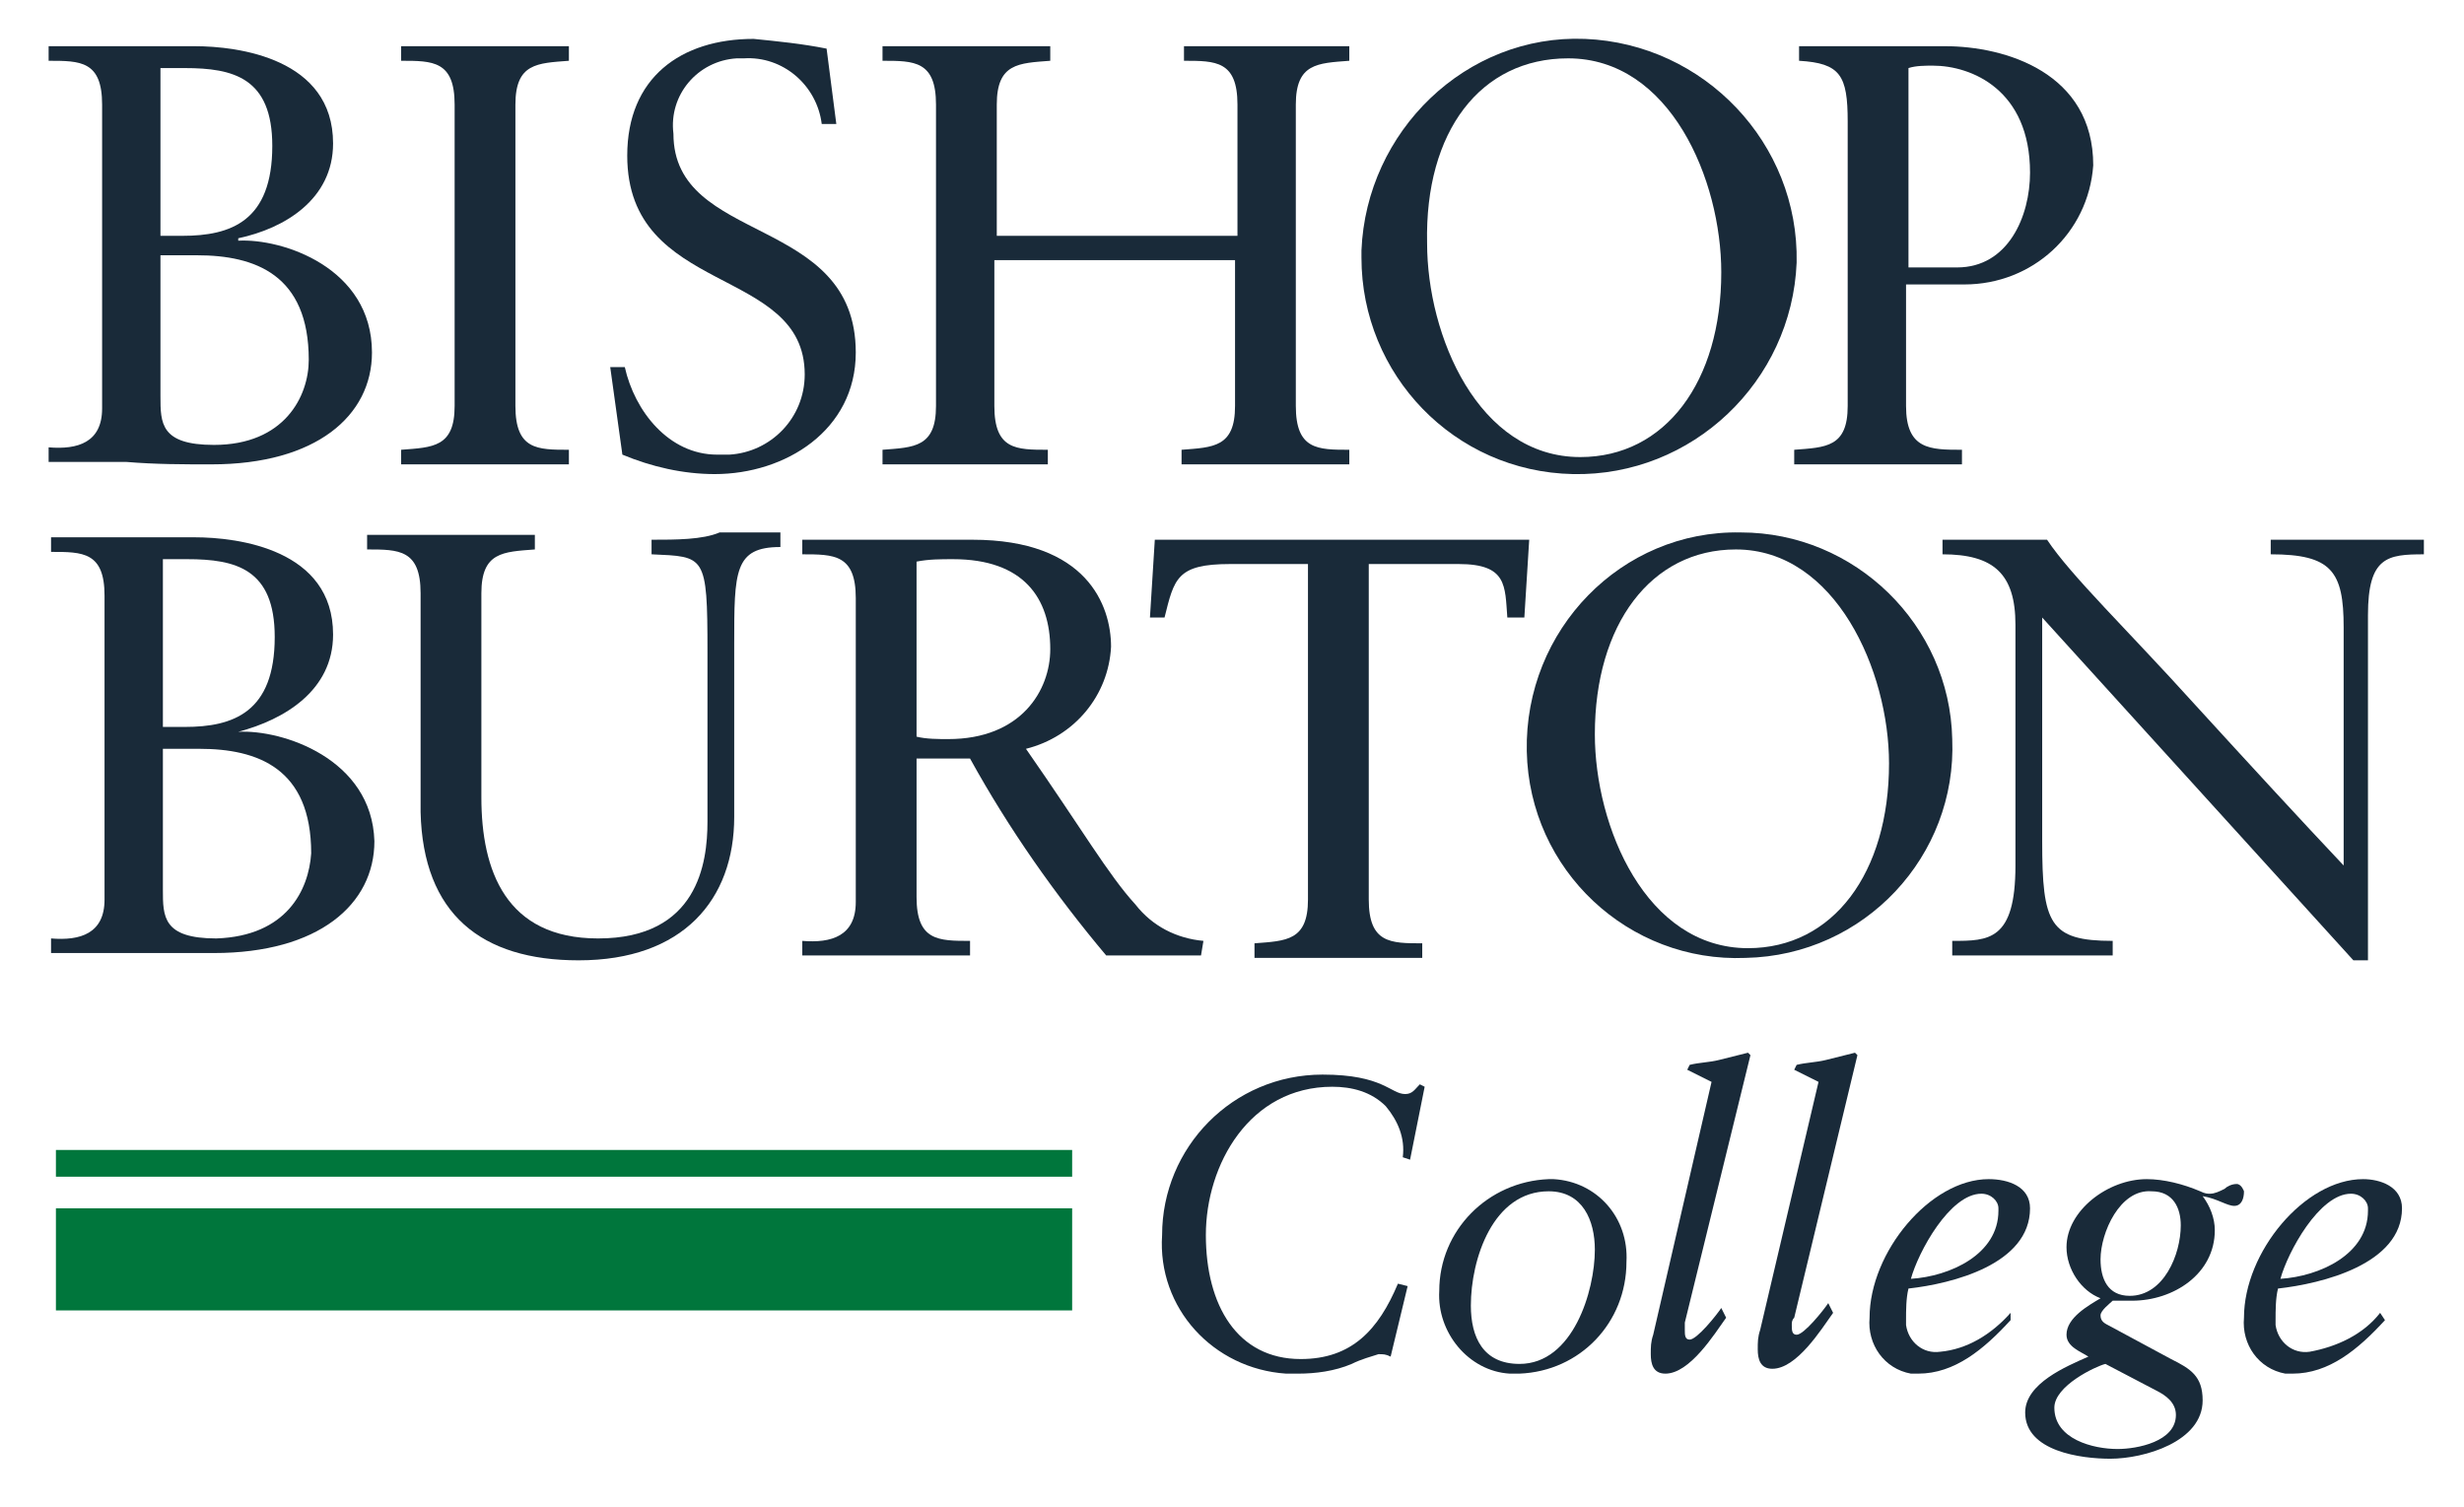 <?xml version="1.0" encoding="UTF-8"?>
<svg id="Layer_1" data-name="Layer 1" xmlns="http://www.w3.org/2000/svg" viewBox="0 0 101.35 62">
  <defs>
    <style>
      .cls-1 {
        fill: #192a39;
      }

      .cls-2 {
        fill: #00763c;
      }
    </style>
  </defs>
  <rect class="cls-2" x="2.3" y="47.3" width="41.8" height="1.1"/>
  <rect class="cls-2" x="2.3" y="49.7" width="41.8" height="4.2"/>
  <g>
    <path class="cls-1" d="M57.8,45c-.6,0-.9-.8-3.4-.8-3.7,0-6.6,3-6.6,6.6-.2,3,2.1,5.5,5.1,5.7h.5c.7,0,1.5-.1,2.2-.4.4-.2.8-.3,1.1-.4.2,0,.3,0,.5.1l.7-2.9-.4-.1c-.8,1.9-1.9,3.1-4,3.1-2.6,0-3.9-2.2-3.9-5.1s1.8-6.1,5.2-6.1c.8,0,1.6.2,2.2.8.5.6.8,1.3.7,2.1l.3.1.6-3-.2-.1c-.2.2-.3.4-.6.4"/>
    <path class="cls-1" d="M63.7,48.5c-2.5.1-4.5,2.1-4.5,4.6-.1,1.7,1.2,3.3,2.9,3.4h.4c2.5-.1,4.4-2.1,4.4-4.6.1-1.8-1.2-3.3-3-3.4h-.2M62.5,56.1c-1.5,0-2-1.1-2-2.4,0-1.9.9-4.7,3.2-4.7,1.4,0,1.9,1.2,1.9,2.4,0,1.7-.9,4.7-3.1,4.7"/>
    <path class="cls-1" d="M72,43.4l-.1-.1c-.4.1-.8.2-1.2.3-.4.1-.8.1-1.2.2l-.1.2,1,.5-2.4,10.4c-.1.3-.1.5-.1.8,0,.4.1.8.6.8,1,0,2-1.6,2.5-2.3l-.2-.4c-.2.3-1,1.3-1.3,1.3-.2,0-.2-.2-.2-.4v-.3"/>
    <path class="cls-1" d="M76.4,43.4l-.1-.1c-.4.1-.8.2-1.2.3-.4.1-.8.1-1.2.2l-.1.2,1,.5-2.4,10.2c-.1.3-.1.5-.1.8,0,.4.1.8.6.8,1,0,2-1.6,2.5-2.3l-.2-.4c-.2.3-1,1.3-1.3,1.3-.2,0-.2-.2-.2-.4,0-.1,0-.2.1-.3"/>
    <path class="cls-1" d="M79.8,55.6c-.7.1-1.3-.4-1.4-1.1v-.2c0-.4,0-.9.1-1.3,1.8-.2,5-1,5-3.3,0-.9-.9-1.2-1.7-1.2-2.4,0-4.9,3-4.9,5.7-.1,1.1.6,2.1,1.7,2.3h.3c1.5,0,2.7-1,3.8-2.2v-.3c-.8.9-1.8,1.5-2.9,1.6M81.5,49.1c.4,0,.7.3.7.6v.1c0,1.8-2,2.7-3.6,2.8.3-1.1,1.6-3.5,2.9-3.5"/>
    <path class="cls-1" d="M92,48.7c-.2,0-.4.1-.5.2-.2.1-.4.2-.6.2-.1,0-.2,0-.4-.1-.7-.3-1.5-.5-2.2-.5-1.6,0-3.3,1.3-3.3,2.8,0,.9.6,1.8,1.4,2.1-.5.3-1.4.8-1.4,1.5,0,.5.6.7.9.9-.9.4-2.6,1.1-2.6,2.3,0,1.6,2.3,1.9,3.5,1.9,1.4,0,3.8-.7,3.8-2.4,0-1-.5-1.3-1.3-1.7l-2.6-1.4c-.2-.1-.3-.2-.3-.4s.4-.5.5-.6h.8c1.7,0,3.4-1.1,3.4-2.9,0-.5-.2-1-.5-1.4.6.1,1,.4,1.3.4s.4-.3.4-.6c0,0-.1-.3-.3-.3M86.6,56.1l2.1,1.1c.4.2.8.5.8,1,0,1.1-1.6,1.4-2.4,1.4-1,0-2.6-.4-2.6-1.7,0-.9,1.7-1.7,2.1-1.8M87.6,53.3c-.9,0-1.2-.7-1.2-1.5,0-1.1.8-2.9,2.1-2.8.9,0,1.2.7,1.2,1.4,0,1.2-.7,2.9-2.1,2.9"/>
    <path class="cls-1" d="M98.8,49.7c0-.9-.9-1.2-1.6-1.2-2.4,0-4.9,3-4.9,5.7-.1,1.1.6,2.1,1.7,2.3h.3c1.5,0,2.7-1,3.8-2.2l-.2-.3c-.7.9-1.8,1.4-2.9,1.6-.7.1-1.3-.4-1.4-1.1v-.2c0-.4,0-.9.1-1.3,1.8-.2,5.1-1,5.1-3.3M96.7,49.1c.4,0,.7.3.7.6v.1c0,1.8-2,2.7-3.6,2.8.3-1.1,1.6-3.5,2.9-3.5"/>
    <path class="cls-1" d="M9.8,30.1h0c1.9-.5,3.9-1.7,3.9-4,0-3.5-3.9-4-5.7-4H2.1v.6c1.3,0,2.2,0,2.2,1.8v12.5c0,1.4-1,1.7-2.2,1.6v.6h6.7c4.3,0,6.6-2,6.6-4.6-.1-3.4-3.8-4.6-5.6-4.5M6.7,23h1c2,0,3.6.4,3.6,3.2,0,3.1-1.7,3.7-3.7,3.7h-.9v-6.9ZM8.9,38.6c-2.2,0-2.2-.9-2.2-2v-5.8h1.5c2.4,0,4.6.8,4.6,4.3-.1,1.5-1,3.4-3.9,3.5"/>
    <path class="cls-1" d="M26.8,22.2v.6c2.2.1,2.3,0,2.3,4v7c0,1.7-.4,4.8-4.5,4.8-3.8,0-4.8-2.8-4.8-5.8v-8.4c0-1.7.9-1.7,2.2-1.8v-.6h-6.9v.6c1.3,0,2.2,0,2.2,1.8v9c.1,4.2,2.5,6.1,6.5,6.1,4.3,0,6.4-2.5,6.4-5.9v-7.1c0-3,0-4,1.9-4v-.6h-2.5c-.7.3-1.8.3-2.8.3"/>
    <path class="cls-1" d="M49.5,38.7c-1.1-.1-2.1-.6-2.8-1.5-1.1-1.2-2.2-3.1-4.5-6.4,2-.5,3.4-2.2,3.5-4.2,0-1.7-1-4.4-5.7-4.4h-7v.6c1.3,0,2.2,0,2.2,1.8v12.5c0,1.4-1,1.7-2.2,1.6v.6h6.9v-.6c-1.3,0-2.2,0-2.2-1.8v-5.7h2.2c1.6,2.9,3.5,5.6,5.6,8.1h3.9M39,30.4c-.4,0-.9,0-1.3-.1v-7.2c.5-.1,1-.1,1.5-.1,2.9,0,4,1.6,4,3.7,0,1.7-1.2,3.7-4.2,3.7"/>
    <path class="cls-1" d="M62.8,30.9c.1,4.9,4.2,8.7,9,8.5,4.9-.1,8.7-4.2,8.5-9-.1-4.7-4-8.5-8.7-8.5-4.9-.1-8.9,4-8.8,9q0-.1,0,0M77.7,31.4c0,4.5-2.3,7.6-5.8,7.6-4.2,0-6.3-5-6.3-8.8,0-4.5,2.3-7.6,5.8-7.6,4.1,0,6.3,5,6.3,8.8"/>
    <path class="cls-1" d="M96.8,22.2h-3.4v.6c2.5,0,3,.7,3,3v9.8c-1.7-1.8-4-4.3-6.1-6.6-2.8-3.1-5.1-5.3-6.1-6.8h-4.3v.6c2.1,0,3,.8,3,2.9v9.9c0,3.1-1.1,3.1-2.6,3.1v.6h6.6v-.6c-2.6,0-2.9-.7-2.9-4.1v-9.2l12.8,14.1h.6v-14.2c0-2.4.8-2.5,2.3-2.5v-.6c-1,0-2,0-2.9,0"/>
    <path class="cls-1" d="M60,23.2c2,0,1.9.9,2,2.2h.7l.2-3.2h-15.4l-.2,3.2h.6c.4-1.6.5-2.2,2.7-2.2h3.2v13.8c0,1.7-.9,1.7-2.2,1.8v.6h6.9v-.6c-1.3,0-2.2,0-2.2-1.8v-13.8"/>
    <path class="cls-1" d="M8.7,19.1c4.3,0,6.6-2,6.6-4.6,0-3.5-3.7-4.7-5.5-4.6v-.1c1.9-.4,3.9-1.6,3.9-3.9,0-3.5-3.9-4-5.7-4H2v.6c1.3,0,2.2,0,2.2,1.8v12.5c0,1.4-1,1.7-2.2,1.6v.6h3.2c1.2.1,2.3.1,3.5.1M6.6,2.8h1c2,0,3.6.4,3.6,3.2,0,3.1-1.7,3.7-3.7,3.7h-.9V2.8ZM6.6,10.5h1.5c2.4,0,4.6.8,4.6,4.3,0,1.5-1,3.5-3.9,3.5-2.2,0-2.2-.9-2.2-2v-5.8Z"/>
    <path class="cls-1" d="M23.4,19.1v-.6c-1.3,0-2.2,0-2.2-1.8V4.3c0-1.7.9-1.7,2.2-1.8v-.6h-6.9v.6c1.3,0,2.2,0,2.2,1.8v12.4c0,1.7-.9,1.7-2.2,1.8v.6h6.9"/>
    <path class="cls-1" d="M29.5,18.7c-2,0-3.4-1.8-3.8-3.6h-.6l.5,3.6c1.2.5,2.5.8,3.8.8,2.9,0,5.8-1.8,5.8-5,0-5.7-7.5-4.4-7.5-9-.2-1.6,1-3,2.6-3.1h.3c1.6-.1,3,1.1,3.2,2.7h.6l-.4-3.1c-1-.2-2-.3-3-.4-3,0-5.2,1.6-5.2,4.8,0,5.8,7.3,4.5,7.3,9,0,1.8-1.4,3.2-3.1,3.3h-.5"/>
    <path class="cls-1" d="M43.1,19.1v-.6c-1.3,0-2.2,0-2.2-1.8v-6h9.9v6c0,1.7-.9,1.7-2.2,1.8v.6h6.9v-.6c-1.3,0-2.2,0-2.2-1.8V4.3c0-1.7.9-1.7,2.2-1.8v-.6h-6.8v.6c1.3,0,2.2,0,2.2,1.8v5.4h-9.9v-5.4c0-1.7.9-1.7,2.2-1.8v-.6h-6.9v.6c1.3,0,2.2,0,2.2,1.8v12.4c0,1.7-.9,1.7-2.2,1.8v.6h6.8"/>
    <path class="cls-1" d="M64.7,19.5c4.9.1,9-3.8,9.2-8.7.1-4.9-3.8-9-8.7-9.2s-9,3.8-9.2,8.7v.3c0,4.8,3.8,8.8,8.7,8.9M64.5,2.4c4.2,0,6.3,5,6.3,8.8,0,4.5-2.3,7.6-5.8,7.6-4.2,0-6.3-5-6.3-8.8-.1-4.6,2.2-7.6,5.8-7.6"/>
    <path class="cls-1" d="M80.7,19.1v-.6c-1.3,0-2.3,0-2.3-1.8v-5h2.4c2.8,0,5.1-2.1,5.3-4.9,0-3.8-3.6-4.9-6.1-4.9h-6v.6c1.7.1,2,.6,2,2.5v11.7c0,1.7-.9,1.7-2.2,1.8v.6h6.9M79.5,2.7c1.6,0,4,1,4,4.4,0,1.8-.9,3.9-3,3.9h-2V2.8c.3-.1.7-.1,1-.1"/>
  </g>
</svg>